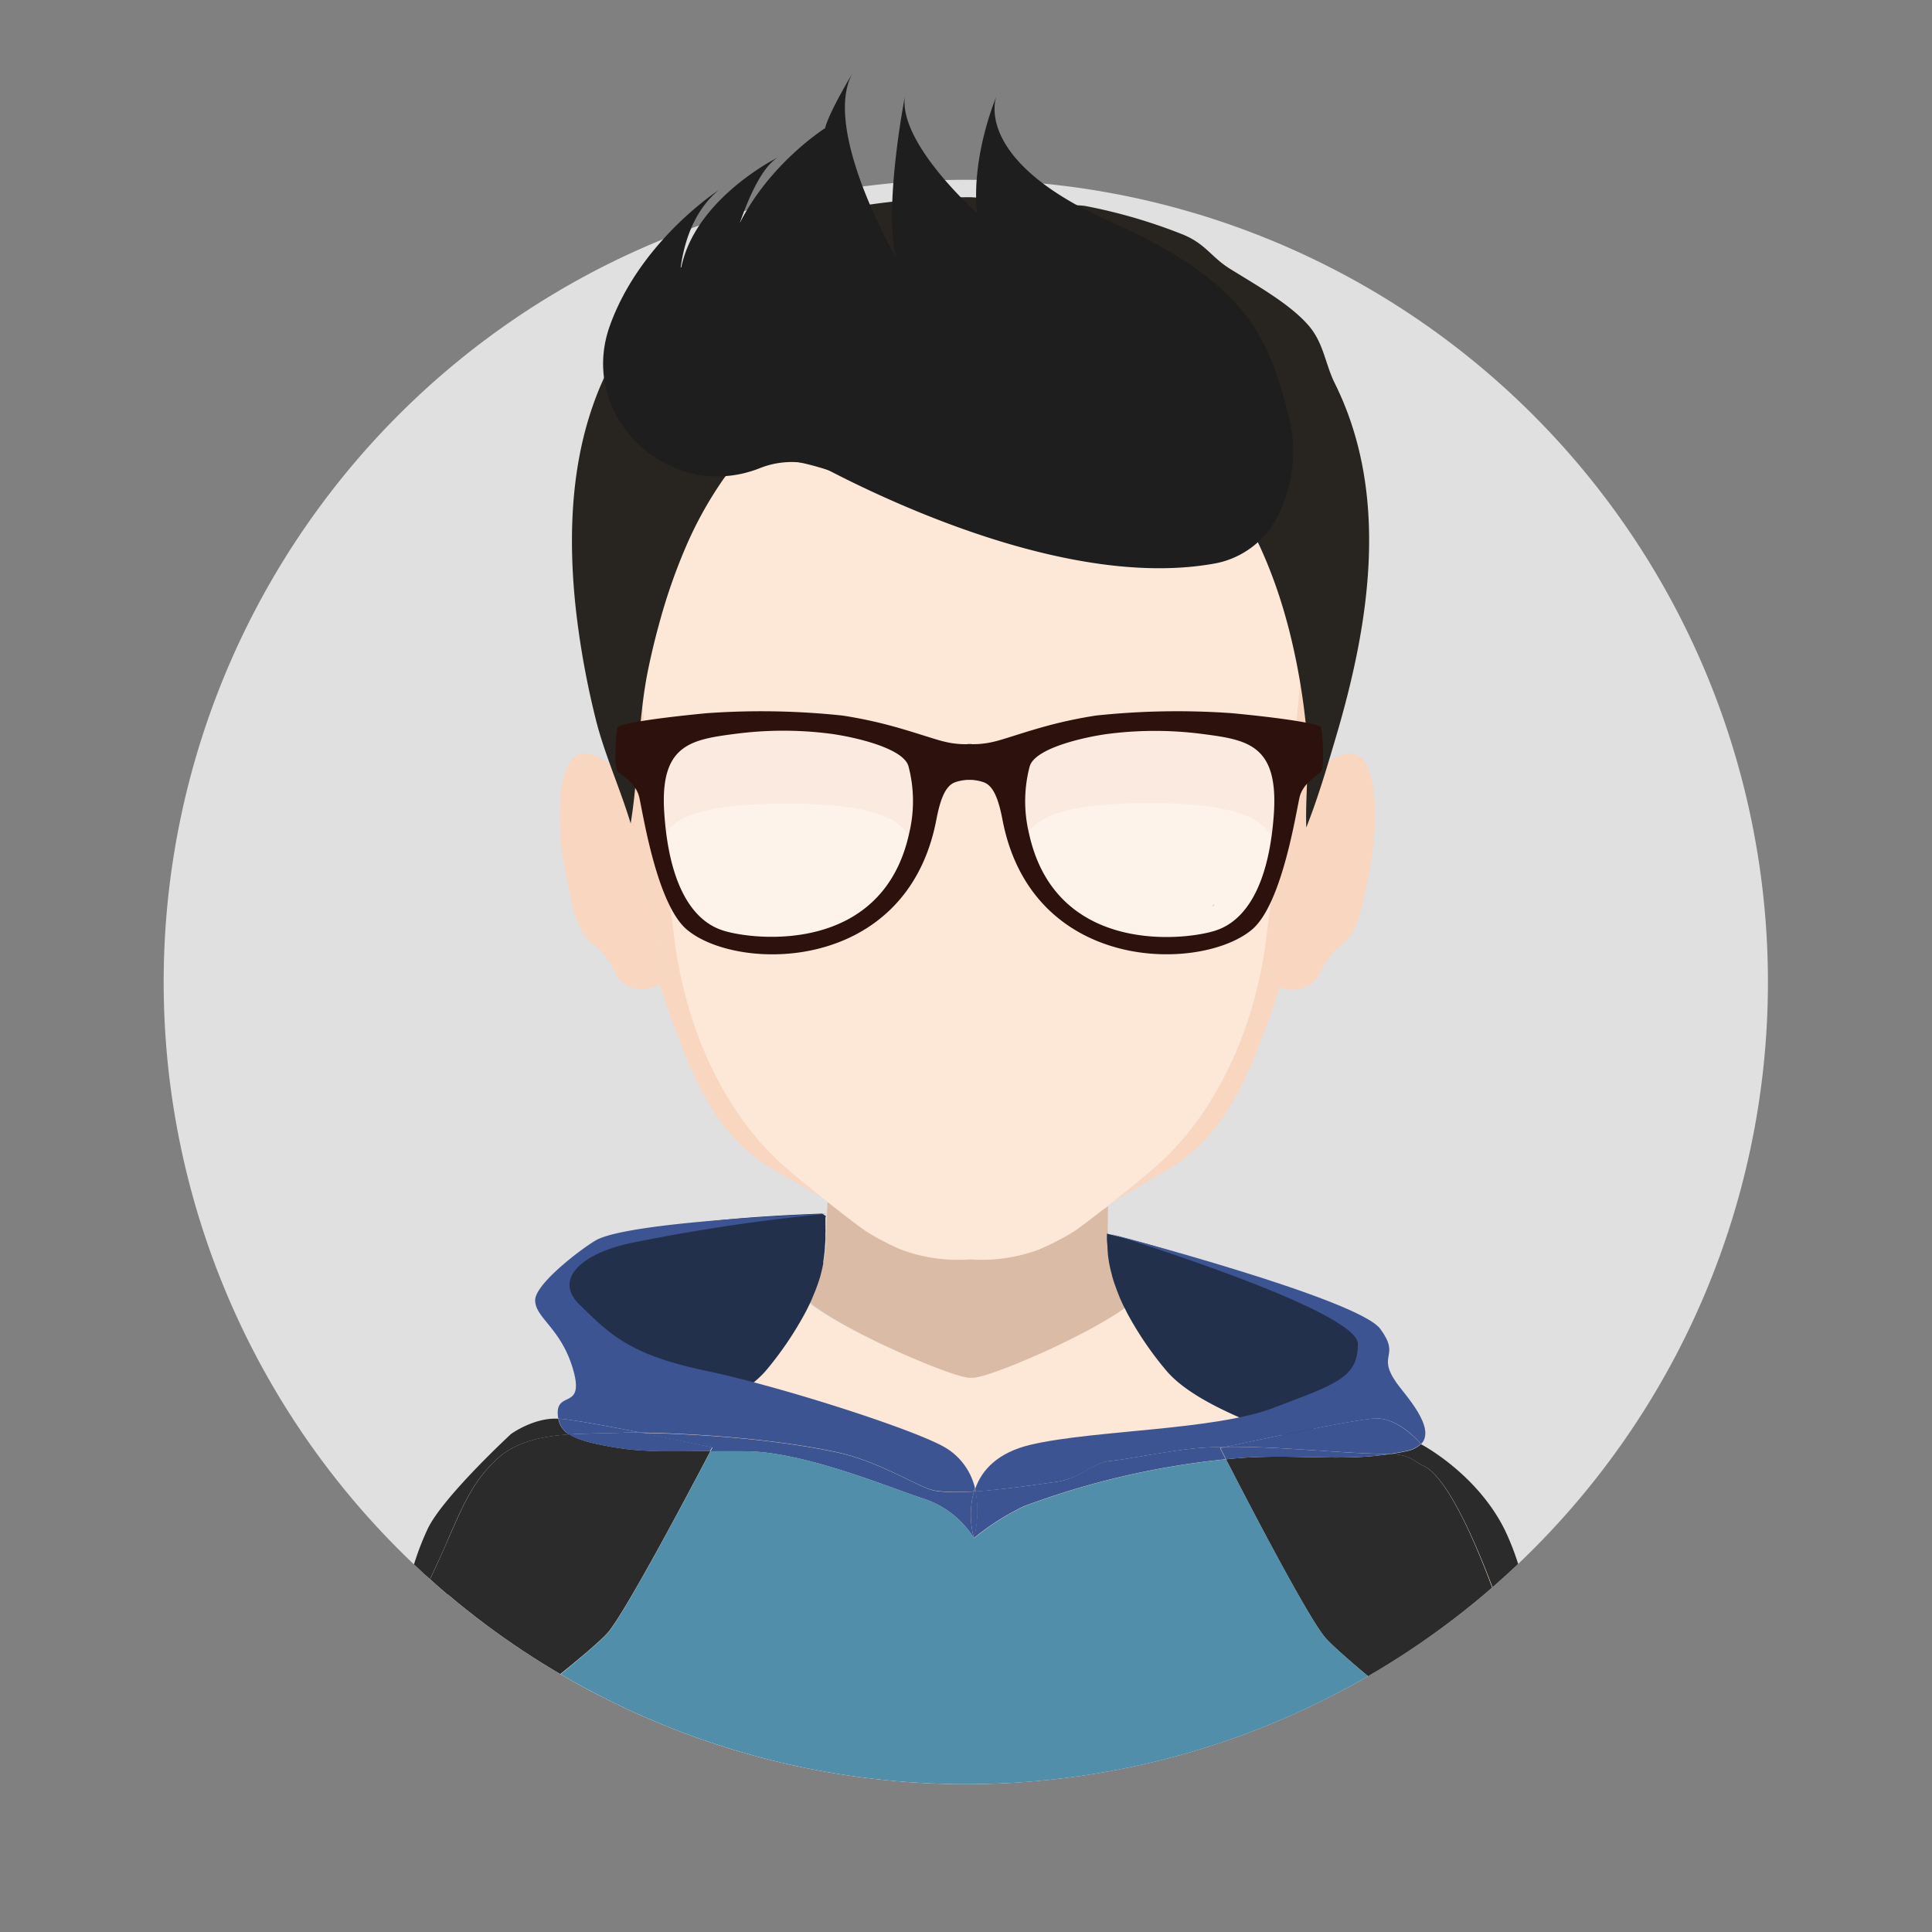 <svg id="Layer_1" data-name="Layer 1" xmlns="http://www.w3.org/2000/svg" xmlns:xlink="http://www.w3.org/1999/xlink" viewBox="0 0 300 300"><rect x="0" y="0" width="300" height="300" fill="#808080" stroke="none"/><defs><style>.cls-1{fill:none;}.cls-2{fill:#e0e0e0;}.cls-3{clip-path:url(#clip-path);}.cls-4{fill:#fde7d7;}.cls-5{fill:#dabba6;}.cls-6{fill:#f8d6bf;}.cls-7{fill:#22304b;}.cls-8{fill:#2b2b2b;}.cls-9{fill:#3d5493;}.cls-10{fill:#508eaa;}.cls-11{fill:#282420;}.cls-12{fill:#1e1e1e;}.cls-13{fill:#f2f2f2;opacity:0.3;}.cls-14{fill:#fff;opacity:0.5;}.cls-15{fill:#2c110c;}.cls-16{fill:#49341b;}</style><clipPath id="clip-path"><path class="cls-1" d="M150,27.92A124.59,124.59,0,0,0,69.48,247.58l.06,0a124.57,124.57,0,0,0,160.92,0h0A124.59,124.59,0,0,0,150,27.92Z"/></clipPath></defs><g id="Federico"><path class="cls-2" d="M150,27.92A124.59,124.59,0,0,0,69.48,247.58l.06,0a124.57,124.57,0,0,0,160.92,0h0A124.59,124.59,0,0,0,150,27.92Z"/><g class="cls-3"><path class="cls-4" d="M193.66,219c-5.53-2.33-10.19-4.9-12.68-7.93a53.06,53.06,0,0,1-5.84-8.58l.09.17c-6.06,4.61-21.59,11.24-24.13,11.24h-.58c-2.55,0-19.49-7.2-25.42-11.89a1.92,1.92,0,0,0,.12-.25,51.24,51.24,0,0,1-6.2,9.31c-2.38,2.89-6.74,5.37-12,7.63-14.35,6.23-35.12,10.79-38.27,17.7-.42.93-1.34,4.17-2.45,8.39,1,.93,2.08,1.86,3.14,2.76l.06,0a124.57,124.57,0,0,0,160.92,0h0c1.08-.91,2.14-1.85,3.18-2.8-1.11-4.22-2-7.46-2.45-8.39C228.11,229.62,208,225.11,193.66,219Z"/><path class="cls-5" d="M150.52,213.93h.58c2.54,0,18.07-6.63,24.13-11.24l-.09-.17-.4-.8-.3-.59q-.36-.76-.69-1.56l0,0c-.21-.52-.41-1.05-.6-1.58l0-.11q-.27-.79-.48-1.59h0c0-.1-.06-.19-.08-.28a16.12,16.12,0,0,1-.5-2.47c0-.05,0-.11,0-.17s0-.27,0-.42,0-.49,0-.76c0-.45-.09-.88-.09-1.32,0-.2.06-4.49.06-4.69-7.15,4.6-18.26,6.8-20.41,6.8l-2.72-2.72c-2.19,0-13.09.73-20.41-4.08,0,.17-.16,3.54-.18,3.69,0,.34,0,.66,0,1s-.06.87-.08,1.32c0,.27,0,.52,0,.77,0,.1,0,.21,0,.31,0,.4-.1.79-.17,1.19,0,.06,0,.12,0,.18l0,.11c-.11.61-.24,1.21-.41,1.81v0c-.17.63-.37,1.25-.6,1.87a.78.78,0,0,0,0,.14c-.2.53-.41,1.05-.64,1.56-.06.14-.12.28-.19.42-.19.43-.39.85-.61,1.27a1.92,1.92,0,0,1-.12.25C131,206.73,148,213.93,150.52,213.93Z"/><path class="cls-6" d="M121.7,181c-7.56-6.64-14.58-18.41-16.85-34.21-.21-1.82-2.84-21.82-3.34-24.3-1.8-11-7.6-48.07,8.61-70.74a38.46,38.46,0,0,1,11.76-10.67c.74-.43,1.51-.82,2.28-1.22-.71.25-1.42.49-2.11.75-31.17,12-29.69,43.25-26.76,68.45.49,4.23,1,8.27,1.42,12.05,0,.07,0,.14,0,.22a24.47,24.47,0,0,1,2.32,4.55l4.29,26.29a10.16,10.16,0,0,1-.89.61c.36,1.17.73,2.33,1.14,3.46,4.51,12.85,7.66,18.76,14,23.71,1.87,1.47,10.42,6,14.85,8.86,0-.29-4.23-2.14-4.22-2.44C125.49,184.25,123,182.17,121.7,181Z"/><path class="cls-6" d="M191.22,51.79c16.2,22.67,10.4,59.78,8.6,70.74-.5,2.48-3.13,22.48-3.33,24.3-2.28,15.8-9.3,27.57-16.86,34.21-1.5,1.31-4.62,3.9-7.83,6.42,0,.23-2.64,1.16-2.64,1.39,4.88-3.1,12.54-7.25,14.59-8.86,6.33-5,9.48-10.86,14-23.71.36-1,.68-2,1-3-.18-.09-.37-.18-.56-.29a12.21,12.21,0,0,1-1.07-.74l4.31-26.29a23.35,23.35,0,0,1,3.34-6c.39-3.44.85-7.07,1.29-10.87,2.92-25.2,4.4-56.45-26.77-68.45-.68-.26-1.4-.5-2.11-.75.77.4,1.54.79,2.28,1.22A38.61,38.61,0,0,1,191.22,51.79Z"/><path class="cls-4" d="M191.22,51.79a38.61,38.61,0,0,0-11.77-10.67c-.74-.43-1.51-.82-2.28-1.22-7.36-3.74-16.26-5.63-26.5-5.64s-19.15,1.9-26.51,5.64c-.77.4-1.54.79-2.28,1.22a38.46,38.46,0,0,0-11.76,10.67c-16.21,22.67-10.41,59.78-8.61,70.74.5,2.48,3.13,22.48,3.34,24.3,2.27,15.8,9.29,27.57,16.85,34.21,1.29,1.13,3.79,3.21,6.51,5.37,2.07,1.66,4.27,3.36,6.17,4.73a41,41,0,0,0,5.54,2.9,25.34,25.34,0,0,0,10.53,1.53h.43A25.34,25.34,0,0,0,161.41,194a41.62,41.62,0,0,0,5.55-2.9c1.49-1.08,3.18-2.37,4.84-3.68,3.21-2.52,6.33-5.11,7.83-6.42,7.56-6.64,14.58-18.41,16.86-34.21.2-1.82,2.83-21.82,3.33-24.3C201.62,111.57,207.42,74.46,191.22,51.79Z"/><path class="cls-6" d="M209.53,117a6.47,6.47,0,0,0-4.34,2.46c-.15.16-.29.33-.43.5a23.35,23.35,0,0,0-3.34,6l-4.31,26.29a12.21,12.21,0,0,0,1.07.74c.19.11.38.2.56.29a4.85,4.85,0,0,0,5.66-1.31c.58-.56,1.32-3.38,4-5.36s3.28-6.64,4.32-11.71S214.54,116.72,209.53,117Z"/><path class="cls-6" d="M96.73,121.37a14.82,14.82,0,0,0-1.47-1.92A6.54,6.54,0,0,0,90.92,117c-5-.29-4.26,12.76-3.22,17.85s1.63,9.74,4.34,11.71,3.44,4.8,4,5.36a4.76,4.76,0,0,0,6.2,1l.17-.11a10.16,10.16,0,0,0,.89-.61l-4.29-26.29A24.47,24.47,0,0,0,96.73,121.37Z"/><path class="cls-7" d="M128.17,189.23c0,.27,0,.52,0,.79,0,.07,0,.15,0,.2a5,5,0,0,1,0,.66s0,0,0,0a1.24,1.24,0,0,1,0,.47c0,.34,0,.66,0,1s-.06.87-.08,1.32-.06.72-.1,1.08-.09.79-.16,1.19l0,.28c-.12.62-.26,1.21-.42,1.83h0c-.18.63-.38,1.25-.62,1.86a.38.38,0,0,1-.05.15c-.19.52-.41,1-.63,1.55-.06.15-.12.29-.19.43-.19.43-.39.85-.61,1.27l-.12.25a53.51,53.51,0,0,1-6.08,9.06c-2.27,2.76-6.37,5.16-11.29,7.35-12.53-7.32-21.17-15.61-21.17-20.21,0-7.57,17.71-10.46,41-11.31.21.12.4.25.6.38C128.18,189,128.18,189.11,128.17,189.23Z"/><path class="cls-7" d="M201.05,223.47c-2.56-.92-5.07-1.88-7.42-2.87-5.52-2.32-10.19-4.91-12.66-7.93a52.22,52.22,0,0,1-5.84-8.58c-.15-.26-.27-.53-.41-.81s-.2-.38-.3-.58c-.24-.51-.47-1-.69-1.57,0,0,0,0,0,0-.21-.53-.42-1.06-.59-1.6a.46.46,0,0,1-.05-.1c-.17-.52-.34-1-.47-1.6a17.6,17.6,0,0,1-.65-4.1c0-.45-.09-.88-.09-1.32,0-.22,0-.41,0-.63v-.09a.53.53,0,0,0,0-.13h0c23,5.45,42.7,15.79,43.1,17.26C216,213,210.42,218.56,201.05,223.47Z"/><path class="cls-8" d="M69.73,238.64c2.34-5.32,3.88-8.84,7.56-12.19,2.9-2.64,7.06-3.44,11.09-3.71a3.5,3.5,0,0,1-1.69-2.45H86.5c-3.7-.13-7.15,2.38-7.15,2.38s-10.53,9.73-12.92,14.69a43,43,0,0,0-2.51,6.8c.78.75,1.57,1.48,2.37,2.2.24-.6.49-1.19.77-1.78C68.11,242.36,69,240.4,69.73,238.64Z"/><path class="cls-8" d="M94.22,253.69c2.69-2.82,14.13-24.6,16.11-28.39-6,0-10.34.24-15-.58-3.26-.56-5.51-1.09-6.92-2-4,.27-8.19,1.07-11.09,3.71-3.68,3.35-5.22,6.87-7.56,12.19-.76,1.76-1.62,3.72-2.67,5.93-.28.59-.53,1.18-.77,1.78,1,1,2.1,1.89,3.17,2.8l.06,0a125.23,125.23,0,0,0,16.35,11.7C89.45,258,92.85,255.15,94.22,253.69Z"/><path class="cls-8" d="M220.64,224.25l0,0a4.54,4.54,0,0,1-2.28,1.1c-.82.18-1.62.32-2.43.44,3.13.1,3.88,1.3,5,1.77,3.9,1.6,8.63,12.92,11.29,20.15q2-1.74,3.9-3.57a40.33,40.33,0,0,0-2.37-6.4C229.42,228.81,220.64,224.25,220.64,224.25Z"/><path class="cls-8" d="M220.89,227.54c-1.1-.47-1.85-1.67-5-1.77-8.08,1.26-15.48-.15-24.74.75l-.78.08c3.05,5.94,13,25.16,15.55,27.85,1.26,1.38,4.31,4,7.63,6.77a124.62,124.62,0,0,0,16.87-12h0l1.72-1.5C229.52,240.46,224.79,229.14,220.89,227.54Z"/><path class="cls-9" d="M151.51,231.58c0-.15-.07-.31-.11-.46-.06.16-.11.32-.16.48Z"/><path class="cls-9" d="M164.13,230.09c3.82-.54,5.43-3,8.4-3.25,1.89-.13,9.08-1.56,12.85-1.92,1.58-.15,3.25-.23,5-.25,3.87-.84,20-4.3,23.28-4.42,3.61-.08,6.82,3.75,7,4,2.45-2.52-2.58-7.75-3.83-9.55-3.12-4.49.74-3.93-2.49-8.34-3.46-4.71-41.84-14.74-41.84-14.74s38.35,11.78,38.35,17.06-3.37,6.22-13.11,9.93c-9.17,3.51-27.78,3.42-37.63,5.71-5.27,1.23-7.66,4-8.67,6.82,0,.15.08.31.11.46C155.34,231.33,159.79,230.71,164.13,230.09Z"/><path class="cls-9" d="M129.88,225.48c7,1.5,13,5.69,15.44,6a20.9,20.9,0,0,0,3.07.19c.89,0,1.86,0,2.85-.1,0-.16.1-.32.16-.48a10,10,0,0,0-4.45-6.21c-4.28-2.68-25.33-9.49-37.22-12s-14.85-5.52-19.79-10.35c-4-3.92.34-8.1,9-9.71a295,295,0,0,1,29.43-4.35s-29,1.05-35.43,3.91c-1.55.68-9.84,6.78-9.84,9.52s4,4.32,5.86,10.65S86.6,216,86.6,219.37a5.31,5.31,0,0,0,.09.92c2,.1,7.53,1.13,12.8,2.16C105.57,222.55,118.89,223.13,129.88,225.48Z"/><path class="cls-9" d="M151.24,231.6c-1,.06-2,.1-2.85.1a20.9,20.9,0,0,1-3.07-.19c-2.44-.34-8.49-4.53-15.44-6-11-2.35-24.31-2.93-30.39-3,5.74,1.13,11.14,2.28,11.14,2.28l-.3.57c1.76,0,3.65,0,5.74,0,9.24.2,22.17,5.7,27.44,7.39a14.56,14.56,0,0,1,7.74,6.12A13.6,13.6,0,0,1,151.24,231.6Z"/><path class="cls-9" d="M151.51,231.58l-.27,0a13.6,13.6,0,0,0,0,7.25A16.5,16.5,0,0,0,151.51,231.58Z"/><path class="cls-9" d="M190.33,224.67c-1.7,0-3.37.1-5,.25-3.77.36-11,1.79-12.85,1.92-3,.23-4.58,2.71-8.4,3.25-4.34.62-8.79,1.24-12.62,1.49a16.5,16.5,0,0,1-.26,7.27,37.9,37.9,0,0,1,7.87-5,125.78,125.78,0,0,1,31.27-7.26l-.9-1.75Z"/><path class="cls-9" d="M88.38,222.74c1.6-.11,3.18-.14,4.66-.17s2.71,0,3.92-.12l.57,0,2,0c-5.27-1-10.83-2.06-12.8-2.16A3.5,3.5,0,0,0,88.38,222.74Z"/><path class="cls-9" d="M99.49,222.45l-2,0-.57,0c-1.21.08-2.53.09-3.92.12s-3.06.06-4.66.17c1.41.89,3.66,1.42,6.92,2,4.69.82,9,.62,15,.58l.3-.57S105.23,223.58,99.49,222.45Z"/><path class="cls-9" d="M213.61,220.25c-3.27.12-19.41,3.58-23.28,4.42,8.53-.12,18.22,1.08,25.19,1.08l.39,0c.81-.12,1.61-.26,2.43-.44a4.54,4.54,0,0,0,2.28-1.1C220.43,224,217.22,220.17,213.61,220.25Z"/><path class="cls-9" d="M190.33,224.67l-.84.18.9,1.75.78-.08c9.26-.9,16.66.51,24.74-.75l-.39,0C208.55,225.75,198.86,224.55,190.33,224.67Z"/><path class="cls-10" d="M205.94,254.45c-2.54-2.69-12.5-21.91-15.55-27.85a125.78,125.78,0,0,0-31.27,7.26,37.9,37.9,0,0,0-7.87,5,14.56,14.56,0,0,0-7.74-6.12c-5.27-1.69-18.2-7.19-27.44-7.39-2.09-.05-4-.05-5.74,0-2,3.79-13.42,25.57-16.11,28.39-1.37,1.46-4.77,4.29-8.35,7.21a124.52,124.52,0,0,0,20.52,9.93c.83.31,1.68.59,2.53.88l5.85,1.88a124.58,124.58,0,0,0,98.8-12.37C210.25,258.44,207.2,255.83,205.94,254.45Z"/></g><path class="cls-11" d="M207.3,59.59c-1.51-3-1.72-6.19-4-8.92-2.88-3.41-8.07-6.29-12.42-9-2.88-1.83-3.7-3.85-7.32-5.3A83.22,83.22,0,0,0,168.61,32c-1.51-.29-5.52,0-7.11-.28-3.38-.49-7-.86-10.76-1.1a113.64,113.64,0,0,0-16.06,1.2c-3.16.47-6.67-.41-9.46.33-4.61,1.23-8.17,4.33-11.79,6.22-3.32,1.73-7.94,2.68-10.51,4.88-3.23,2.77-4.19,6.92-6.34,10.32A45.31,45.31,0,0,0,92,63.16c-3.46,10-3.72,21-2.58,31.47a131.47,131.47,0,0,0,3.09,17.06c1.33,5.37,3.83,10.86,5.42,16.18,1.32-8.08,1.08-16.13,2.76-24.14h0c.52-2.48,1.13-5,1.85-7.56a88.64,88.64,0,0,1,4-11.36,59.52,59.52,0,0,1,5.81-10.44c1.71-2.42,4.43-3.23,7.67-3.11l.3,0v0c4.25.23,9.37,2,14.33,3.84l.06,0a9.35,9.35,0,0,0,1.43.6l.52.18,0,0c1.77.67,3.5,1.32,5.15,1.88l.42.21,0,0a37.69,37.69,0,0,0,5.17,1.41l.46.3.54.15,0-.11-.46-.22,0,0a13.76,13.76,0,0,0,1.72.16h.19l-.36.1v.11s.61,0,1.72-.12A12.78,12.78,0,0,0,153,79.2c6.59-1.3,16.06-5.76,23.87-7.45l0,0,.27-.11c5-1,9.34-.9,11.7,2.06,6.05,7.58,9.6,16.86,11.66,25.46a102.69,102.69,0,0,1,2.36,14.26,47.48,47.48,0,0,1,.16,4.92c0,3.38-.3,6.79-.18,10.15,1.83-4.63,3.18-9.24,4.59-14C212.67,96.82,215.85,76.87,207.3,59.59Z"/><path class="cls-12" d="M188.45,87.53a13.67,13.67,0,0,0,10-7.5,22.23,22.23,0,0,0,1.68-15.35C197,52.69,194,44,172.39,34.41S154.71,15,154.71,15s-3.93,9.23-3,18.08c0,0-12.19-10.81-11.2-18.08,0,0-3.34,17.09-1.38,25,0,0-12-20.64-6.48-29.09,0,0-3.94,6.49-4.53,9,0,0-15.32,9.63-16.31,25.74,0,0,3.76-18.13,9-21.22,0,0-15.52,7.66-15.33,20.44,0,0-.33-10,6.1-15.33,0,0-12.37,8-17,21.38C89.83,65,104.15,78.2,118,72.69h0a13.36,13.36,0,0,1,11.06.54C140.27,79,167.23,91.3,188.45,87.53Z"/><path class="cls-13" d="M142.44,128.47A13.39,13.39,0,0,1,142,132c-1-4.5-5-7.27-20.18-7.27-13.26,0-17.84,2.36-19.3,6,0-.43,0-.88,0-1.32,0-9.24-4-16.74,19.67-16.74C145.41,112.73,142.44,119.24,142.44,128.47Z"/><path class="cls-13" d="M198.68,129.47c0,1.29-.05,2.55-.16,3.77-.49-5.08-3.85-8.49-19.86-8.49-13.69,0-18.32,2.25-19.79,6a12.41,12.41,0,0,1-.2-2.26c0-9.23-3-15.74,20.33-15.74C202.68,112.73,198.68,120.23,198.68,129.47Z"/><path class="cls-14" d="M142,132c-2.12,7.91-11,14.88-21.16,14.88-15.37,0-18.1-7.41-18.32-16.1h0c1.46-3.68,6-6,19.3-6C137,124.75,141,127.52,142,132Z"/><path class="cls-14" d="M198.52,133.24v0c-.73,7.58-4.29,13.63-18.19,13.63-10.63,0-20-7.75-21.46-16.17,1.47-3.73,6.1-6,19.79-6C194.67,124.75,198,128.16,198.52,133.24Z"/><path class="cls-1" d="M128.47,113.94a57.25,57.25,0,0,0-14.28,0c-7.06.91-12,1.56-11.35,12.21,1,15.31,7.16,17.76,9.27,18.41,4.8,1.48,24.66,3.68,28.77-15.16a21,21,0,0,0-.12-10.35C140,116.1,131.93,114.38,128.47,113.94Z"/><path class="cls-15" d="M146.73,115.18c-1.4-.3-4.73-1.49-8.15-2.42a68.7,68.7,0,0,0-7.77-1.65,119.32,119.32,0,0,0-21-.37c-7.7.73-13.6,1.61-13.9,2.23-.21.45-.67,6.19,0,6.81s2.79,1.85,3.32,3.89,2.66,16.68,7.43,20.68c7.84,6.6,34.2,6.89,38.75-17.14.63-3.28,1.45-5.2,2.87-5.73a7,7,0,0,1,2.55-.39v-5.56A13.59,13.59,0,0,1,146.73,115.18Zm-5.55,14.19c-4.11,18.84-24,16.64-28.77,15.16-2.11-.65-8.28-3.1-9.27-18.41-.69-10.65,4.29-11.3,11.36-12.21a57.18,57.18,0,0,1,14.27,0c3.46.44,11.5,2.16,12.3,5.08A21.27,21.27,0,0,1,141.18,129.37Z"/><path class="cls-1" d="M172.39,113.94a57.25,57.25,0,0,1,14.28,0c7.06.91,12,1.56,11.35,12.21-1,15.31-7.16,17.76-9.27,18.41C184,146,164.09,148.21,160,129.37A21.13,21.13,0,0,1,160.1,119C160.9,116.1,168.93,114.38,172.39,113.94Z"/><path class="cls-15" d="M150.23,115.53v5.56a7.05,7.05,0,0,1,2.55.39c1.42.53,2.24,2.45,2.87,5.73,4.54,24,30.9,23.74,38.75,17.14,4.76-4,6.9-18.64,7.43-20.68s2.71-3.26,3.31-3.89.16-6.36,0-6.81c-.29-.62-6.2-1.5-13.89-2.23a119.44,119.44,0,0,0-21.06.37,69.63,69.63,0,0,0-7.77,1.65c-3.41.93-6.75,2.12-8.14,2.42A13.64,13.64,0,0,1,150.23,115.53Zm9.66,3.49c.8-2.92,8.84-4.64,12.3-5.08a57.24,57.24,0,0,1,14.28,0c7.05.91,12,1.56,11.35,12.21-1,15.31-7.16,17.76-9.28,18.41-4.79,1.48-24.66,3.68-28.76-15.16A21.27,21.27,0,0,1,159.89,119Z"/><path class="cls-16" d="M188.49,140.53l0-.07C188.23,140.82,188.17,140.9,188.49,140.53Z"/></g></svg>